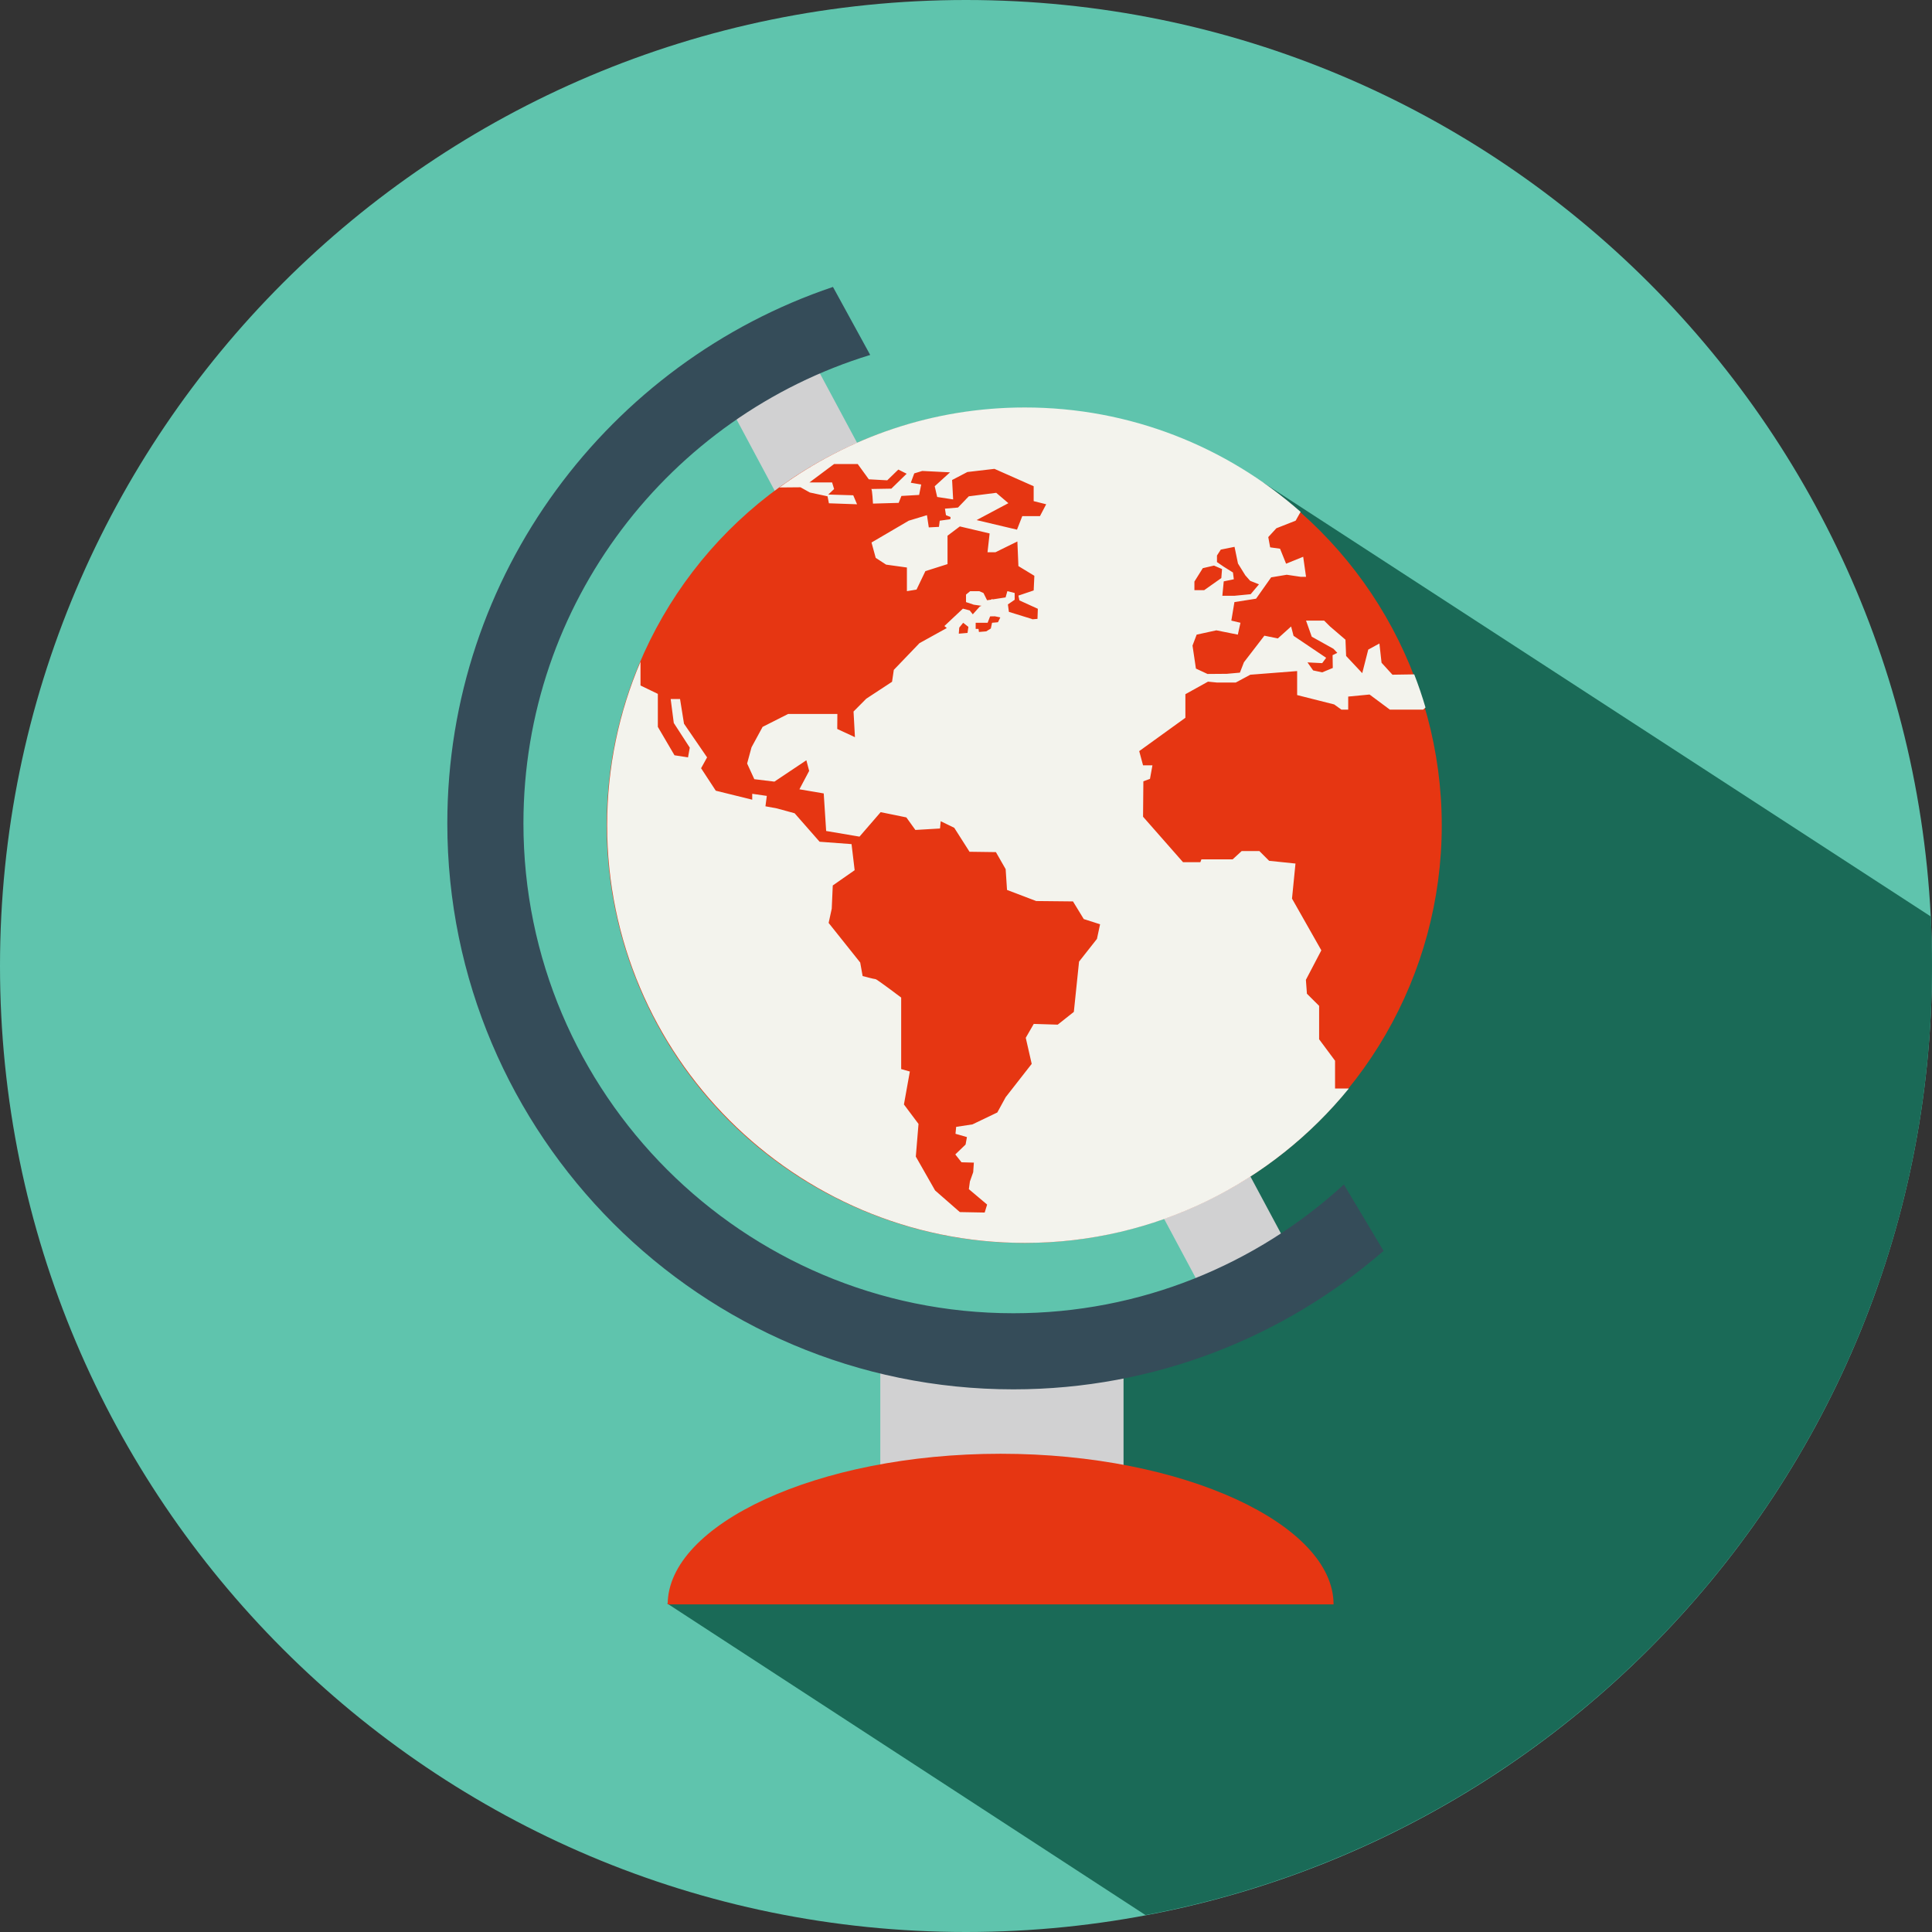 <?xml version="1.0" encoding="utf-8"?>
<!-- Generator: Adobe Illustrator 13.0.1, SVG Export Plug-In  -->
<!DOCTYPE svg PUBLIC "-//W3C//DTD SVG 1.1//EN" "http://www.w3.org/Graphics/SVG/1.1/DTD/svg11.dtd">
<svg version="1.1"
	 xmlns="http://www.w3.org/2000/svg" xmlns:xlink="http://www.w3.org/1999/xlink" xmlns:a="http://ns.adobe.com/AdobeSVGViewerExtensions/3.0/"
	 x="0px" y="0px" width="128px" height="128px" viewBox="0 0 128 128" enable-background="new 0 0 128 128" xml:space="preserve">
<rect x="0" y="0" width="128" height="128" fill="#333333" stroke="none"/>
<defs>
</defs>
<path fill="#5FC4AD" d="M128,64c0,35.346-28.655,64-64.001,64C28.655,128,0,99.346,0,64S28.655,0,63.999,0
	C99.345,0,128,28.654,128,64"/>
<path fill="#1A6A57" d="M80.42,85.146L67.345,97.673l-23.147,8.559l31.695,20.647C105.553,121.303,128,95.279,128,64
	c0-1.101-0.027-2.196-0.084-3.283L83.709,31.983L80.42,85.146z"/>
<rect x="58.322" y="88.858" fill="#D1D1D2" width="16.115" height="9.511"/>
<polygon fill="#D1D1D2" points="80.7,87.438 86.404,84.588 52.785,21.877 47.228,24.851 "/>
<path fill="#354C59" d="M57.653,23.516C44.371,27.583,34.679,39.952,34.679,54.55c0,17.896,14.563,32.456,32.456,32.456
	c8.436,0,16.125-3.236,21.9-8.531l2.629,4.399c-6.58,5.709-15.155,9.174-24.529,9.174c-20.676,0-37.499-16.821-37.499-37.498
	c0-16.503,10.717-30.54,25.55-35.54L57.653,23.516z"/>
<path fill="#E63612" d="M44.236,106.294c0-5.274,9.876-9.979,22.061-9.979c12.18,0,22.055,4.704,22.055,9.979H44.236z"/>
<circle fill="#E63612" cx="67.859" cy="54.686" r="27.661"/>
<path fill="#F3F3ED" d="M88.391,46.67l0.482,0.346h0.449V46.15l1.415-0.136l1.345,1.001h2.208l0.153-0.143
	c-0.219-0.746-0.469-1.477-0.746-2.193l-1.444,0.022l-0.722-0.793l-0.141-1.275l-0.74,0.405l-0.398,1.56l-1.068-1.139l-0.043-1.077
	l-1.033-0.886l-0.381-0.38h-1.199l0.379,1.067l1.441,0.803l0.252,0.267l-0.313,0.155l0.014,0.846l-0.702,0.292l-0.6-0.129
	l-0.375-0.532l0.975,0.05l0.262-0.354l-2.16-1.456l-0.162-0.619l-0.879,0.792l-0.892-0.182l-1.354,1.76l-0.267,0.688l-0.866,0.078
	l-1.282,0.01l-0.766-0.357l-0.226-1.524l0.275-0.725l1.304-0.285l1.423,0.285l0.175-0.786l-0.605-0.143l0.205-1.227l1.434-0.225
	l0.999-1.414l1.034-0.172l0.934,0.138h0.344l-0.189-1.33l-1.133,0.46l-0.4-0.992l-0.656-0.092l-0.125-0.68l0.538-0.585l1.276-0.502
	l0.328-0.584c-4.877-4.3-11.273-6.916-18.27-6.916c-6.072,0-11.689,1.971-16.26,5.3l1.396-0.012l0.622,0.346l1.171,0.252l0.09,0.462
	l1.865,0.066l-0.253-0.596l-1.656-0.049l0.389-0.365l-0.134-0.438h-1.499l1.632-1.219h1.565l0.735,1.013l1.221,0.066l0.733-0.712
	l0.553,0.276l-1.014,0.988c0,0-1.4,0.024-1.332,0.024c0.068,0,0.115,0.967,0.115,0.967l1.701-0.049l0.184-0.458l1.172-0.068
	l0.138-0.69l-0.689-0.117l0.229-0.62l0.531-0.161l1.838,0.092l-1.014,0.92l0.164,0.712l1.057,0.162l-0.069-1.287l1.012-0.529
	l1.794-0.209l2.598,1.151v0.987l0.829,0.208L68.9,34.195h-1.171l-0.351,0.896L64.7,34.457l2.107-1.12l-0.805-0.687l-1.816,0.232
	l-0.159,0.164l-0.006-0.003l-0.029,0.04l-0.523,0.543L62.605,33.7l0.068,0.431l0.303,0.124l-0.013,0.143l-0.703,0.1l-0.052,0.408
	l-0.673,0.035l-0.122-0.81l-1.206,0.366l-2.467,1.445l0.278,1.018l0.689,0.448l1.378,0.191v1.567l0.637-0.104l0.587-1.223
	l1.467-0.465v-1.882l0.816-0.615l1.973,0.466l-0.139,1.243h0.529l1.449-0.713l0.068,1.632l1.057,0.643l-0.045,0.97l-1.012,0.342
	l0.068,0.318l1.219,0.556l-0.023,0.668l-0.352,0.029c-0.002-0.012-0.006-0.018-0.006-0.018l-1.536-0.475l-0.066-0.493h-0.002
	l0.45-0.309v-0.449l-0.484-0.121l-0.117,0.414l-0.85,0.131l-0.084-0.027v0.041l-0.293,0.044l-0.238-0.481l-0.28-0.121h-0.603
	l-0.274,0.226v0.498l0.516,0.173l0.512,0.072l-0.116,0.048L64.45,40.7l-0.206-0.258l-0.449-0.118l-1.227,1.152l0.16,0.133
	l-1.81,1.001l-1.701,1.771l-0.116,0.788l-1.707,1.12l-0.845,0.851l0.093,1.701l-1.172-0.546l0.008-0.994l-3.264,0.002l-1.689,0.854
	l-0.735,1.354l-0.291,1.073l0.476,1.039l1.331,0.162l2.118-1.416l0.185,0.704l-0.646,1.22l1.611,0.274l0.161,2.488l2.209,0.374
	l1.402-1.622l1.702,0.348l0.598,0.831l1.632-0.096l0.047-0.482l0.897,0.436l1.011,1.587l1.748,0.024l0.646,1.128l0.091,1.378
	l1.933,0.735l2.437,0.025l0.714,1.169l1.081,0.346l-0.207,0.968l-1.186,1.505l-0.345,3.331l-1.069,0.846l-1.587-0.049l-0.53,0.92
	l0.394,1.727l-1.725,2.208l-0.553,1.012l-1.645,0.789l-1.082,0.165l-0.044,0.459l0.758,0.218l-0.09,0.494l-0.681,0.655l0.411,0.52
	l0.819,0.023l-0.044,0.634l-0.219,0.618l-0.069,0.506l1.21,1.021l-0.161,0.528l-1.647-0.031l-1.638-1.432l-1.278-2.244l0.179-2.164
	l-0.966-1.289l0.392-2.183l-0.575-0.162v-4.738c0,0-1.611-1.221-1.701-1.221c-0.093,0-0.853-0.204-0.853-0.204l-0.16-0.896
	l-2.092-2.623l0.206-0.944l0.068-1.539l1.45-1.011l-0.206-1.728l-2.117-0.158l-1.655-1.887l-1.174-0.321l-0.758-0.14l0.09-0.689
	l-0.966-0.139v0.391l-2.414-0.596l-0.974-1.488l0.397-0.72l-1.529-2.231l-0.262-1.634h-0.621l0.206,1.586l1.059,1.634l-0.116,0.646
	l-0.896-0.14l-1.103-1.881v-2.187l-1.149-0.555V43.84c-1.423,3.33-2.21,6.991-2.21,10.831c0,15.262,12.416,27.675,27.675,27.675
	c8.652,0,16.386-3.993,21.463-10.228h-0.912v-1.842l-1.056-1.422v-2.213l-0.808-0.804l-0.068-0.921l1.023-1.954l-1.943-3.427
	l0.23-2.323l-1.746-0.181l-0.646-0.646h-1.173l-0.598,0.55h-2.07l-0.069,0.186h-1.15L75.73,54.11l0.021-2.347l0.438-0.161
	l0.163-0.897H75.73l-0.254-0.942l3.059-2.208v-1.563l1.498-0.831l0.606,0.06h1.231l0.965-0.519l3.104-0.242v1.59L88.391,46.67z
	 M80.629,36.803l0.252-0.39l0.91-0.183l0.228,1.104l0.485,0.782l0.322,0.365l0.584,0.232l-0.55,0.654l-1.069,0.104h-0.807
	l0.092-0.954l0.668-0.139l-0.057-0.449l-0.623-0.39l-0.436-0.3V36.803z M79.134,38.529l0.554-0.886l0.743-0.172l0.532,0.231
	l-0.047,0.596l-1.137,0.803h-0.646V38.529z M64.101,41.933l-0.579,0.049l0.031-0.401l0.259-0.32l0.346,0.271L64.101,41.933z
	 M66.119,41.225l-0.393,0.035l-0.081,0.38l-0.304,0.189l-0.484,0.041c-0.017-0.116-0.028-0.202-0.028-0.202h-0.188V41.26h0.792
	l0.164-0.423l0.315-0.006l0.361,0.074L66.119,41.225z"/>
</svg>
